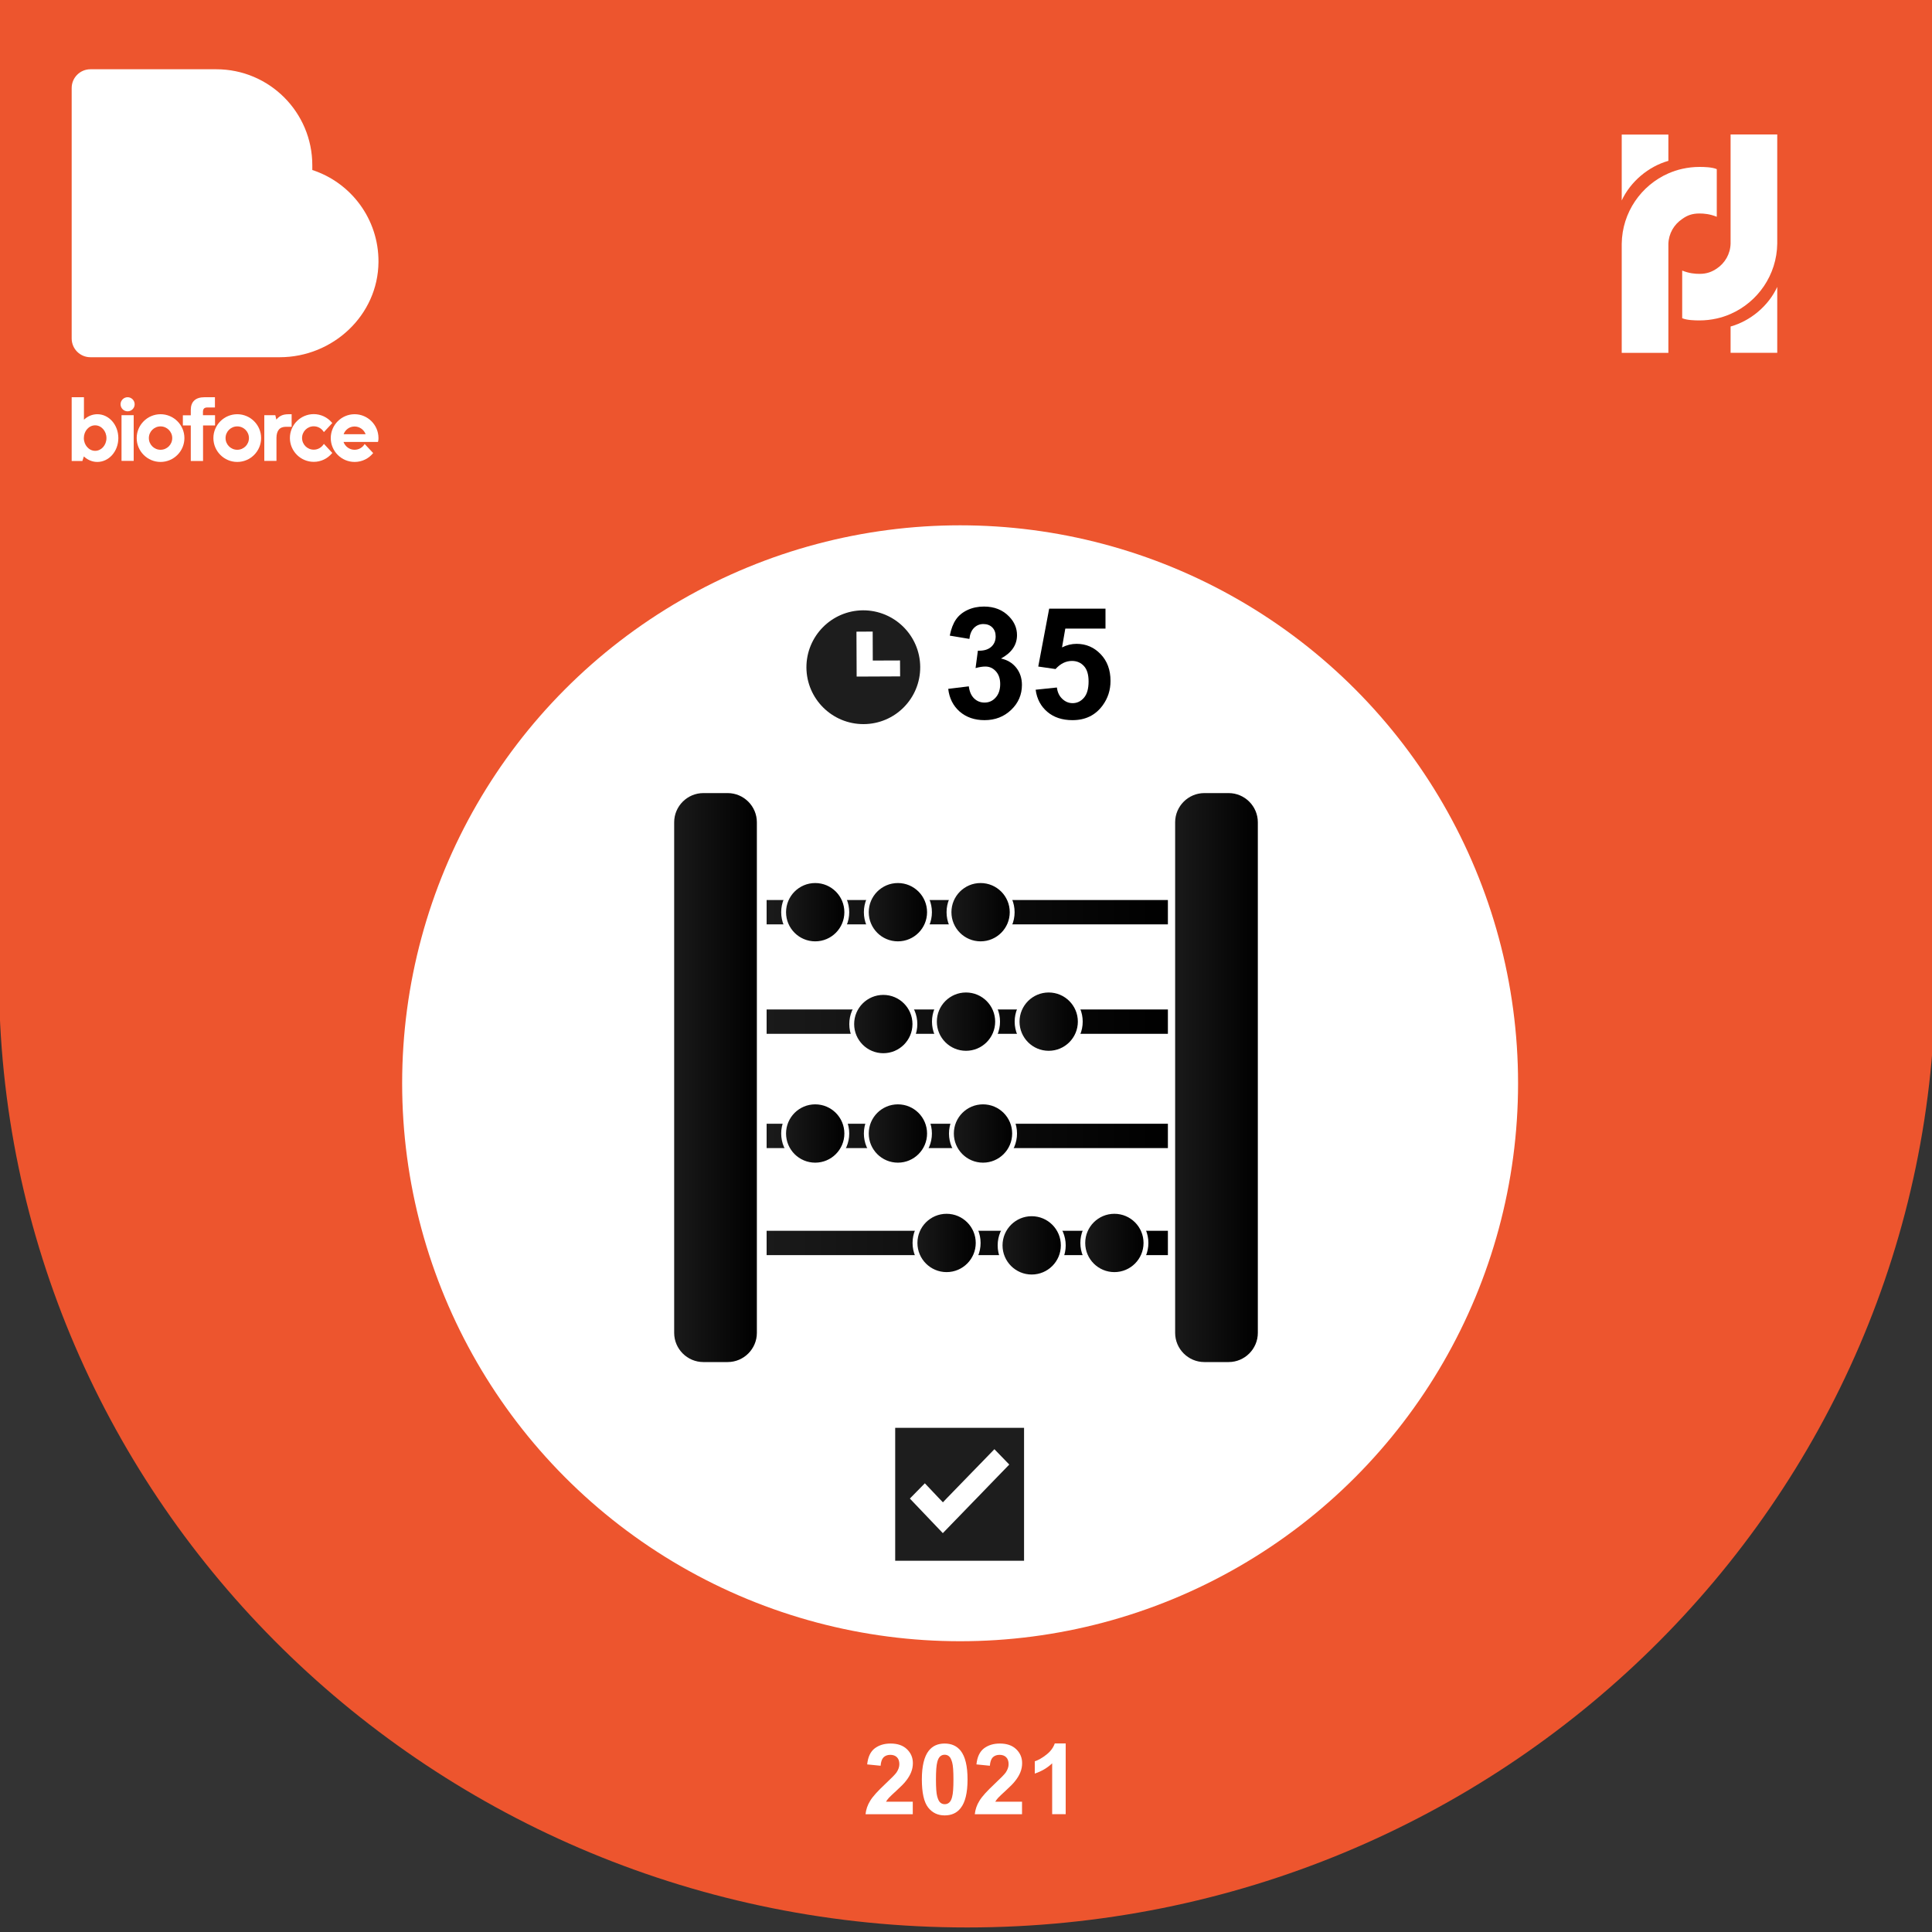 <?xml version="1.0" encoding="utf-8"?>
<!-- Generator: Adobe Illustrator 25.0.1, SVG Export Plug-In . SVG Version: 6.00 Build 0)  -->
<svg version="1.1" id="Calque_1" xmlns="http://www.w3.org/2000/svg" xmlns:xlink="http://www.w3.org/1999/xlink" x="0px" y="0px"
	 viewBox="0 0 200 200" style="enable-background:new 0 0 200 200;" xml:space="preserve">
<rect x="0" y="0" width="200" height="200" fill="#333333" stroke="none"/>
<style type="text/css">
	.st0{fill:#ED552E;}
	.st1{fill:#FFFFFF;}
	.st2{fill:#1D1D1D;}
	.st3{fill:url(#SVGID_1_);}
	.st4{fill:url(#SVGID_2_);}
	.st5{fill:url(#SVGID_3_);}
	.st6{fill:url(#SVGID_4_);}
	.st7{fill:url(#SVGID_5_);}
	.st8{fill:url(#SVGID_6_);}
	.st9{fill:url(#SVGID_7_);stroke:#FFFFFF;stroke-width:0.503;stroke-miterlimit:10;}
	.st10{fill:url(#SVGID_8_);stroke:#FFFFFF;stroke-width:0.503;stroke-miterlimit:10;}
	.st11{fill:url(#SVGID_9_);stroke:#FFFFFF;stroke-width:0.503;stroke-miterlimit:10;}
	.st12{fill:url(#SVGID_10_);stroke:#FFFFFF;stroke-width:0.503;stroke-miterlimit:10;}
	.st13{fill:url(#SVGID_11_);stroke:#FFFFFF;stroke-width:0.503;stroke-miterlimit:10;}
	.st14{fill:url(#SVGID_12_);stroke:#FFFFFF;stroke-width:0.503;stroke-miterlimit:10;}
	.st15{fill:url(#SVGID_13_);stroke:#FFFFFF;stroke-width:0.503;stroke-miterlimit:10;}
	.st16{fill:url(#SVGID_14_);stroke:#FFFFFF;stroke-width:0.503;stroke-miterlimit:10;}
	.st17{fill:url(#SVGID_15_);stroke:#FFFFFF;stroke-width:0.503;stroke-miterlimit:10;}
	.st18{fill:url(#SVGID_16_);stroke:#FFFFFF;stroke-width:0.503;stroke-miterlimit:10;}
	.st19{fill:url(#SVGID_17_);stroke:#FFFFFF;stroke-width:0.503;stroke-miterlimit:10;}
	.st20{fill:url(#SVGID_18_);stroke:#FFFFFF;stroke-width:0.503;stroke-miterlimit:10;}
</style>
<path class="st0" d="M200.34-0.47H-0.11v99.51h0.03c-0.01,0.65-0.03,1.3-0.03,1.95c0,54.42,44.87,98.54,100.23,98.54
	s100.23-44.12,100.23-98.54c0-0.65-0.01-1.3-0.03-1.95h0.03V-0.47z"/>
<circle class="st1" cx="99.39" cy="112.14" r="57.76"/>
<path class="st2" d="M104.48,151.61l-2.23,2.3l-1.1,1.14l-0.42,0.43l-3.13,3.23l-3.04-3.19l-0.37-0.39l1.55-1.58l1.4,1.48l0.47,0.49
	l0.37-0.39l2.63-2.71l1.1-1.13l1.23-1.27L104.48,151.61z M106.01,147.81H92.67v13.76h13.34V147.81z"/>
<path class="st2" d="M93.18,70.02l-4.5,0.02l-0.02-4.65l1.68-0.01l0.01,3l2.82-0.01L93.18,70.02z M95.26,69.04
	c-0.02-3.25-2.67-5.87-5.92-5.86c-3.25,0.02-5.87,2.67-5.86,5.92c0.02,3.25,2.67,5.87,5.92,5.86C92.66,74.95,95.28,72.3,95.26,69.04
	"/>
<g>
	<path d="M98.16,71.31l2.13-0.26c0.07,0.54,0.25,0.96,0.55,1.25c0.3,0.29,0.66,0.43,1.08,0.43c0.46,0,0.84-0.17,1.15-0.52
		c0.31-0.34,0.47-0.81,0.47-1.4c0-0.55-0.15-0.99-0.45-1.32s-0.66-0.49-1.09-0.49c-0.28,0-0.62,0.05-1.01,0.16l0.24-1.8
		c0.6,0.02,1.05-0.11,1.37-0.39c0.31-0.27,0.47-0.64,0.47-1.09c0-0.39-0.12-0.7-0.35-0.93s-0.54-0.35-0.92-0.35
		c-0.38,0-0.7,0.13-0.96,0.39c-0.27,0.26-0.43,0.64-0.49,1.15l-2.03-0.34c0.14-0.7,0.35-1.25,0.64-1.67s0.68-0.74,1.19-0.98
		c0.51-0.24,1.08-0.36,1.71-0.36c1.08,0,1.95,0.35,2.61,1.04c0.54,0.56,0.81,1.2,0.81,1.92c0,1.01-0.55,1.82-1.66,2.42
		c0.66,0.14,1.19,0.46,1.58,0.95c0.39,0.49,0.59,1.09,0.59,1.78c0,1.01-0.37,1.87-1.11,2.58c-0.74,0.71-1.66,1.07-2.76,1.07
		c-1.04,0-1.9-0.3-2.59-0.9C98.67,73.06,98.27,72.28,98.16,71.31z"/>
	<path d="M107.21,71.4l2.2-0.23c0.06,0.5,0.25,0.89,0.56,1.18s0.66,0.44,1.07,0.44c0.46,0,0.85-0.19,1.17-0.56
		c0.32-0.37,0.48-0.94,0.48-1.69c0-0.71-0.16-1.24-0.48-1.59c-0.32-0.35-0.73-0.53-1.24-0.53c-0.63,0-1.2,0.28-1.7,0.84L107.48,69
		l1.13-5.99h5.83v2.06h-4.16l-0.34,1.95c0.49-0.25,0.99-0.37,1.51-0.37c0.98,0,1.81,0.36,2.49,1.07c0.68,0.71,1.02,1.63,1.02,2.77
		c0,0.95-0.27,1.79-0.82,2.54c-0.75,1.02-1.79,1.52-3.12,1.52c-1.06,0-1.93-0.29-2.6-0.86S107.34,72.37,107.21,71.4z"/>
</g>
<g>
	<path class="st1" d="M94.49,186.51v1.3h-4.89c0.05-0.49,0.21-0.96,0.48-1.39c0.26-0.44,0.79-1.02,1.57-1.75
		c0.63-0.59,1.01-0.98,1.16-1.19c0.19-0.29,0.29-0.57,0.29-0.85c0-0.31-0.08-0.55-0.25-0.72s-0.4-0.25-0.69-0.25
		c-0.29,0-0.52,0.09-0.7,0.26c-0.17,0.18-0.27,0.47-0.3,0.87l-1.39-0.14c0.08-0.77,0.34-1.32,0.78-1.66c0.44-0.33,0.98-0.5,1.64-0.5
		c0.72,0,1.28,0.19,1.69,0.58s0.62,0.87,0.62,1.45c0,0.33-0.06,0.64-0.18,0.94c-0.12,0.3-0.3,0.61-0.56,0.93
		c-0.17,0.22-0.47,0.53-0.91,0.93s-0.72,0.67-0.84,0.8c-0.12,0.13-0.21,0.26-0.29,0.39H94.49z"/>
	<path class="st1" d="M97.79,180.49c0.71,0,1.26,0.25,1.66,0.75c0.47,0.6,0.71,1.58,0.71,2.97c0,1.38-0.24,2.37-0.72,2.97
		c-0.39,0.5-0.94,0.75-1.65,0.75c-0.71,0-1.28-0.27-1.71-0.82s-0.65-1.52-0.65-2.91c0-1.37,0.24-2.36,0.71-2.96
		C96.53,180.74,97.08,180.49,97.79,180.49z M97.79,181.65c-0.17,0-0.32,0.05-0.45,0.16c-0.13,0.11-0.24,0.3-0.31,0.58
		c-0.1,0.36-0.14,0.97-0.14,1.82s0.04,1.44,0.13,1.76c0.09,0.32,0.19,0.53,0.33,0.64c0.13,0.11,0.28,0.16,0.45,0.16
		s0.32-0.05,0.45-0.16c0.13-0.11,0.24-0.3,0.31-0.58c0.1-0.36,0.14-0.96,0.14-1.82s-0.04-1.44-0.13-1.76
		c-0.09-0.32-0.19-0.53-0.33-0.64C98.11,181.7,97.96,181.65,97.79,181.65z"/>
	<path class="st1" d="M105.8,186.51v1.3h-4.89c0.05-0.49,0.21-0.96,0.48-1.39c0.26-0.44,0.79-1.02,1.57-1.75
		c0.63-0.59,1.01-0.98,1.16-1.19c0.19-0.29,0.29-0.57,0.29-0.85c0-0.31-0.08-0.55-0.25-0.72s-0.4-0.25-0.69-0.25
		c-0.29,0-0.52,0.09-0.7,0.26c-0.17,0.18-0.27,0.47-0.3,0.87l-1.39-0.14c0.08-0.77,0.34-1.32,0.78-1.66c0.44-0.33,0.98-0.5,1.64-0.5
		c0.72,0,1.28,0.19,1.69,0.58s0.62,0.87,0.62,1.45c0,0.33-0.06,0.64-0.18,0.94c-0.12,0.3-0.3,0.61-0.56,0.93
		c-0.17,0.22-0.47,0.53-0.91,0.93s-0.72,0.67-0.84,0.8c-0.12,0.13-0.21,0.26-0.29,0.39H105.8z"/>
	<path class="st1" d="M110.32,187.8h-1.4v-5.26c-0.51,0.48-1.11,0.83-1.8,1.06v-1.27c0.36-0.12,0.76-0.34,1.19-0.68
		c0.43-0.33,0.72-0.72,0.88-1.17h1.13V187.8z"/>
</g>
<g>
	
		<linearGradient id="SVGID_1_" gradientUnits="userSpaceOnUse" x1="69.793" y1="-569.548" x2="78.352" y2="-569.548" gradientTransform="matrix(1 0 0 -1 0 -458)">
		<stop  offset="0" style="stop-color:#1A1A1A"/>
		<stop  offset="1" style="stop-color:#000000"/>
	</linearGradient>
	<path class="st3" d="M75.33,141h-2.52c-1.66,0-3.02-1.36-3.02-3.02V85.12c0-1.66,1.36-3.02,3.02-3.02h2.52
		c1.66,0,3.02,1.36,3.02,3.02v52.86C78.35,139.64,76.99,141,75.33,141z"/>
	
		<linearGradient id="SVGID_2_" gradientUnits="userSpaceOnUse" x1="121.648" y1="-569.548" x2="130.207" y2="-569.548" gradientTransform="matrix(1 0 0 -1 0 -458)">
		<stop  offset="0" style="stop-color:#1A1A1A"/>
		<stop  offset="1" style="stop-color:#000000"/>
	</linearGradient>
	<path class="st4" d="M127.19,141h-2.52c-1.66,0-3.02-1.36-3.02-3.02V85.12c0-1.66,1.36-3.02,3.02-3.02h2.52
		c1.66,0,3.02,1.36,3.02,3.02v52.86C130.21,139.64,128.85,141,127.19,141z"/>
	
		<linearGradient id="SVGID_3_" gradientUnits="userSpaceOnUse" x1="79.358" y1="-552.431" x2="120.893" y2="-552.431" gradientTransform="matrix(1 0 0 -1 0 -458)">
		<stop  offset="0" style="stop-color:#1A1A1A"/>
		<stop  offset="1" style="stop-color:#000000"/>
	</linearGradient>
	<rect x="79.36" y="93.17" class="st5" width="41.54" height="2.52"/>
	
		<linearGradient id="SVGID_4_" gradientUnits="userSpaceOnUse" x1="79.358" y1="-563.759" x2="120.893" y2="-563.759" gradientTransform="matrix(1 0 0 -1 0 -458)">
		<stop  offset="0" style="stop-color:#1A1A1A"/>
		<stop  offset="1" style="stop-color:#000000"/>
	</linearGradient>
	<rect x="79.36" y="104.5" class="st6" width="41.54" height="2.52"/>
	
		<linearGradient id="SVGID_5_" gradientUnits="userSpaceOnUse" x1="79.358" y1="-575.59" x2="120.893" y2="-575.59" gradientTransform="matrix(1 0 0 -1 0 -458)">
		<stop  offset="0" style="stop-color:#1A1A1A"/>
		<stop  offset="1" style="stop-color:#000000"/>
	</linearGradient>
	<rect x="79.36" y="116.33" class="st7" width="41.54" height="2.52"/>
	
		<linearGradient id="SVGID_6_" gradientUnits="userSpaceOnUse" x1="79.358" y1="-586.665" x2="120.893" y2="-586.665" gradientTransform="matrix(1 0 0 -1 0 -458)">
		<stop  offset="0" style="stop-color:#1A1A1A"/>
		<stop  offset="1" style="stop-color:#000000"/>
	</linearGradient>
	<rect x="79.36" y="127.41" class="st8" width="41.54" height="2.52"/>
	
		<linearGradient id="SVGID_7_" gradientUnits="userSpaceOnUse" x1="81.12" y1="-552.431" x2="87.666" y2="-552.431" gradientTransform="matrix(1 0 0 -1 0 -458)">
		<stop  offset="0" style="stop-color:#1A1A1A"/>
		<stop  offset="1" style="stop-color:#000000"/>
	</linearGradient>
	<circle class="st9" cx="84.39" cy="94.43" r="3.27"/>
	
		<linearGradient id="SVGID_8_" gradientUnits="userSpaceOnUse" x1="89.679" y1="-552.431" x2="96.224" y2="-552.431" gradientTransform="matrix(1 0 0 -1 0 -458)">
		<stop  offset="0" style="stop-color:#1A1A1A"/>
		<stop  offset="1" style="stop-color:#000000"/>
	</linearGradient>
	<circle class="st10" cx="92.95" cy="94.43" r="3.27"/>
	
		<linearGradient id="SVGID_9_" gradientUnits="userSpaceOnUse" x1="98.238" y1="-552.431" x2="104.783" y2="-552.431" gradientTransform="matrix(1 0 0 -1 0 -458)">
		<stop  offset="0" style="stop-color:#1A1A1A"/>
		<stop  offset="1" style="stop-color:#000000"/>
	</linearGradient>
	<circle class="st11" cx="101.51" cy="94.43" r="3.27"/>
	
		<linearGradient id="SVGID_10_" gradientUnits="userSpaceOnUse" x1="88.168" y1="-564.01" x2="94.714" y2="-564.01" gradientTransform="matrix(1 0 0 -1 0 -458)">
		<stop  offset="0" style="stop-color:#1A1A1A"/>
		<stop  offset="1" style="stop-color:#000000"/>
	</linearGradient>
	<circle class="st12" cx="91.44" cy="106.01" r="3.27"/>
	
		<linearGradient id="SVGID_11_" gradientUnits="userSpaceOnUse" x1="96.727" y1="-563.758" x2="103.273" y2="-563.758" gradientTransform="matrix(1 0 0 -1 0 -458)">
		<stop  offset="0" style="stop-color:#1A1A1A"/>
		<stop  offset="1" style="stop-color:#000000"/>
	</linearGradient>
	<circle class="st13" cx="100" cy="105.76" r="3.27"/>
	
		<linearGradient id="SVGID_12_" gradientUnits="userSpaceOnUse" x1="105.286" y1="-563.758" x2="111.832" y2="-563.758" gradientTransform="matrix(1 0 0 -1 0 -458)">
		<stop  offset="0" style="stop-color:#1A1A1A"/>
		<stop  offset="1" style="stop-color:#000000"/>
	</linearGradient>
	<circle class="st14" cx="108.56" cy="105.76" r="3.27"/>
	
		<linearGradient id="SVGID_13_" gradientUnits="userSpaceOnUse" x1="81.12" y1="-575.338" x2="87.666" y2="-575.338" gradientTransform="matrix(1 0 0 -1 0 -458)">
		<stop  offset="0" style="stop-color:#1A1A1A"/>
		<stop  offset="1" style="stop-color:#000000"/>
	</linearGradient>
	<circle class="st15" cx="84.39" cy="117.34" r="3.27"/>
	
		<linearGradient id="SVGID_14_" gradientUnits="userSpaceOnUse" x1="89.679" y1="-575.338" x2="96.224" y2="-575.338" gradientTransform="matrix(1 0 0 -1 0 -458)">
		<stop  offset="0" style="stop-color:#1A1A1A"/>
		<stop  offset="1" style="stop-color:#000000"/>
	</linearGradient>
	<circle class="st16" cx="92.95" cy="117.34" r="3.27"/>
	
		<linearGradient id="SVGID_15_" gradientUnits="userSpaceOnUse" x1="98.49" y1="-575.338" x2="105.035" y2="-575.338" gradientTransform="matrix(1 0 0 -1 0 -458)">
		<stop  offset="0" style="stop-color:#1A1A1A"/>
		<stop  offset="1" style="stop-color:#000000"/>
	</linearGradient>
	<circle class="st17" cx="101.76" cy="117.34" r="3.27"/>
	
		<linearGradient id="SVGID_16_" gradientUnits="userSpaceOnUse" x1="94.714" y1="-586.666" x2="101.259" y2="-586.666" gradientTransform="matrix(1 0 0 -1 0 -458)">
		<stop  offset="0" style="stop-color:#1A1A1A"/>
		<stop  offset="1" style="stop-color:#000000"/>
	</linearGradient>
	<circle class="st18" cx="97.99" cy="128.67" r="3.27"/>
	
		<linearGradient id="SVGID_17_" gradientUnits="userSpaceOnUse" x1="103.524" y1="-586.917" x2="110.069" y2="-586.917" gradientTransform="matrix(1 0 0 -1 0 -458)">
		<stop  offset="0" style="stop-color:#1A1A1A"/>
		<stop  offset="1" style="stop-color:#000000"/>
	</linearGradient>
	<circle class="st19" cx="106.8" cy="128.92" r="3.27"/>
	
		<linearGradient id="SVGID_18_" gradientUnits="userSpaceOnUse" x1="112.083" y1="-586.666" x2="118.628" y2="-586.666" gradientTransform="matrix(1 0 0 -1 0 -458)">
		<stop  offset="0" style="stop-color:#1A1A1A"/>
		<stop  offset="1" style="stop-color:#000000"/>
	</linearGradient>
	<circle class="st20" cx="115.36" cy="128.67" r="3.27"/>
</g>
<g>
	<path class="st1" d="M172.71,16.65v-2.72h-4.83l0,6.82C168.8,18.78,170.66,17.23,172.71,16.65z"/>
	<path class="st1" d="M179.15,33.8v2.72h4.83l0-6.82C183.07,31.67,181.21,33.22,179.15,33.8z"/>
	<path class="st1" d="M183.98,13.92h-4.83v4.02l0,7.19c0,0.03,0,0.06,0,0.09c-0.03,1.08-0.59,2.02-1.43,2.58
		c-0.51,0.34-1.02,0.55-1.79,0.55c-0.47,0-1.07-0.05-1.79-0.34l0,4.93c0.48,0.21,1.3,0.23,1.79,0.23c0.62,0,1.21-0.07,1.79-0.2
		c0.5-0.11,0.97-0.27,1.43-0.47c2.81-1.23,4.79-4.03,4.83-7.29c0-0.03,0-0.06,0-0.09v-4.82L183.98,13.92z"/>
	<path class="st1" d="M175.93,22.1c0.47,0,1.07,0.05,1.79,0.34l0-4.93c-0.48-0.21-1.3-0.23-1.79-0.23c-0.62,0-1.21,0.07-1.79,0.2
		c-0.5,0.11-0.97,0.27-1.43,0.47c-2.81,1.23-4.79,4.03-4.83,7.29c0,0.03,0,0.06,0,0.09v4.82l0,6.38h4.83v-4l0-7.19
		c0-0.03,0-0.06,0-0.09c0.03-1.08,0.59-2.02,1.43-2.58C174.65,22.3,175.16,22.1,175.93,22.1z"/>
</g>
<g>
	<g>
		<path class="st1" d="M16.62,42.88c-1.36,0-2.47,1.11-2.47,2.47c0,1.36,1.11,2.47,2.47,2.47c1.36,0,2.47-1.11,2.47-2.47
			C19.09,43.99,17.98,42.88,16.62,42.88z M17.83,45.35c0,0.67-0.54,1.21-1.21,1.21c-0.67,0-1.21-0.54-1.21-1.21s0.54-1.21,1.21-1.21
			C17.28,44.14,17.83,44.68,17.83,45.35z"/>
		<path class="st1" d="M24.56,42.88c-1.36,0-2.47,1.11-2.47,2.47c0,1.36,1.11,2.47,2.47,2.47c1.36,0,2.47-1.11,2.47-2.47
			C27.03,43.99,25.92,42.88,24.56,42.88z M25.77,45.35c0,0.67-0.54,1.21-1.21,1.21c-0.67,0-1.21-0.54-1.21-1.21s0.54-1.21,1.21-1.21
			C25.23,44.14,25.77,44.68,25.77,45.35z"/>
		<rect x="12.58" y="42.98" class="st1" width="1.26" height="4.73"/>
		<path class="st1" d="M22.25,42.98h-1.24v-0.35c0-0.15,0.04-0.27,0.11-0.34c0.07-0.07,0.19-0.11,0.34-0.11h0.79v-1.06h-1.06
			c-0.48,0-0.84,0.11-1.08,0.34c-0.24,0.22-0.36,0.55-0.36,0.97v0.56h-0.82v1.05h0.82v3.68h1.27v-3.68h1.24V42.98z"/>
		<path class="st1" d="M33.48,46.02c-0.23,0.33-0.6,0.53-1,0.53c-0.67,0-1.21-0.54-1.21-1.21s0.54-1.21,1.21-1.21
			c0.4,0,0.78,0.2,1,0.53l0.05,0.07l0.87-0.94l-0.04-0.04c-0.47-0.56-1.16-0.88-1.88-0.88c-1.36,0-2.47,1.11-2.47,2.47
			c0,1.36,1.11,2.47,2.47,2.47c0.73,0,1.41-0.32,1.88-0.88l0.04-0.04l-0.87-0.94L33.48,46.02z"/>
		<path class="st1" d="M13.21,41.12c-0.4,0-0.73,0.33-0.73,0.73c0,0.4,0.33,0.73,0.73,0.73c0.4,0,0.73-0.33,0.73-0.73
			C13.94,41.45,13.61,41.12,13.21,41.12z"/>
		<path class="st1" d="M39.18,45.35c0-1.36-1.11-2.47-2.47-2.47c-1.36,0-2.47,1.11-2.47,2.47c0,1.36,1.11,2.47,2.47,2.47
			c0.78,0,1.47-0.36,1.92-0.92l-0.88-0.94c-0.21,0.36-0.6,0.6-1.05,0.6c-0.52,0-0.97-0.34-1.14-0.81h3.57
			C39.17,45.62,39.18,45.49,39.18,45.35z M35.57,44.95c0.17-0.47,0.61-0.8,1.14-0.8c0.52,0,0.97,0.34,1.14,0.8H35.57z"/>
		<path class="st1" d="M29.89,42.88c-0.36,0-0.65,0.06-0.86,0.19c-0.16,0.09-0.3,0.22-0.42,0.37v0l-0.11-0.46h-1.14v4.73h1.26v-2.38
			c0-0.36,0.08-0.65,0.24-0.85c0.16-0.2,0.41-0.3,0.75-0.3h0.58v-1.3H29.89z"/>
		<path class="st1" d="M10.08,42.88c-0.53,0-1.01,0.21-1.39,0.57v-2.33H7.42v6.6h1.11l0.15-0.47v0c0.38,0.35,0.86,0.57,1.39,0.57
			c1.21,0,2.18-1.1,2.18-2.47S11.28,42.88,10.08,42.88z M9.85,46.67c-0.64,0-1.17-0.59-1.17-1.32s0.52-1.32,1.17-1.32
			c0.64,0,1.17,0.59,1.17,1.32S10.49,46.67,9.85,46.67z"/>
	</g>
	<g>
		<path class="st1" d="M32.33,17.6l0-0.49c0-5.49-4.45-9.94-9.94-9.94H9.36c-1.07,0-1.94,0.87-1.94,1.94v25.93
			c0,1.07,0.87,1.94,1.94,1.94h19.59c5.51,0,10.19-4.35,10.23-9.86C39.21,22.68,36.33,18.9,32.33,17.6z"/>
	</g>
</g>
<g>
</g>
<g>
</g>
<g>
</g>
<g>
</g>
<g>
</g>
<g>
</g>
<g>
</g>
<g>
</g>
<g>
</g>
<g>
</g>
<g>
</g>
<g>
</g>
<g>
</g>
<g>
</g>
<g>
</g>
</svg>
